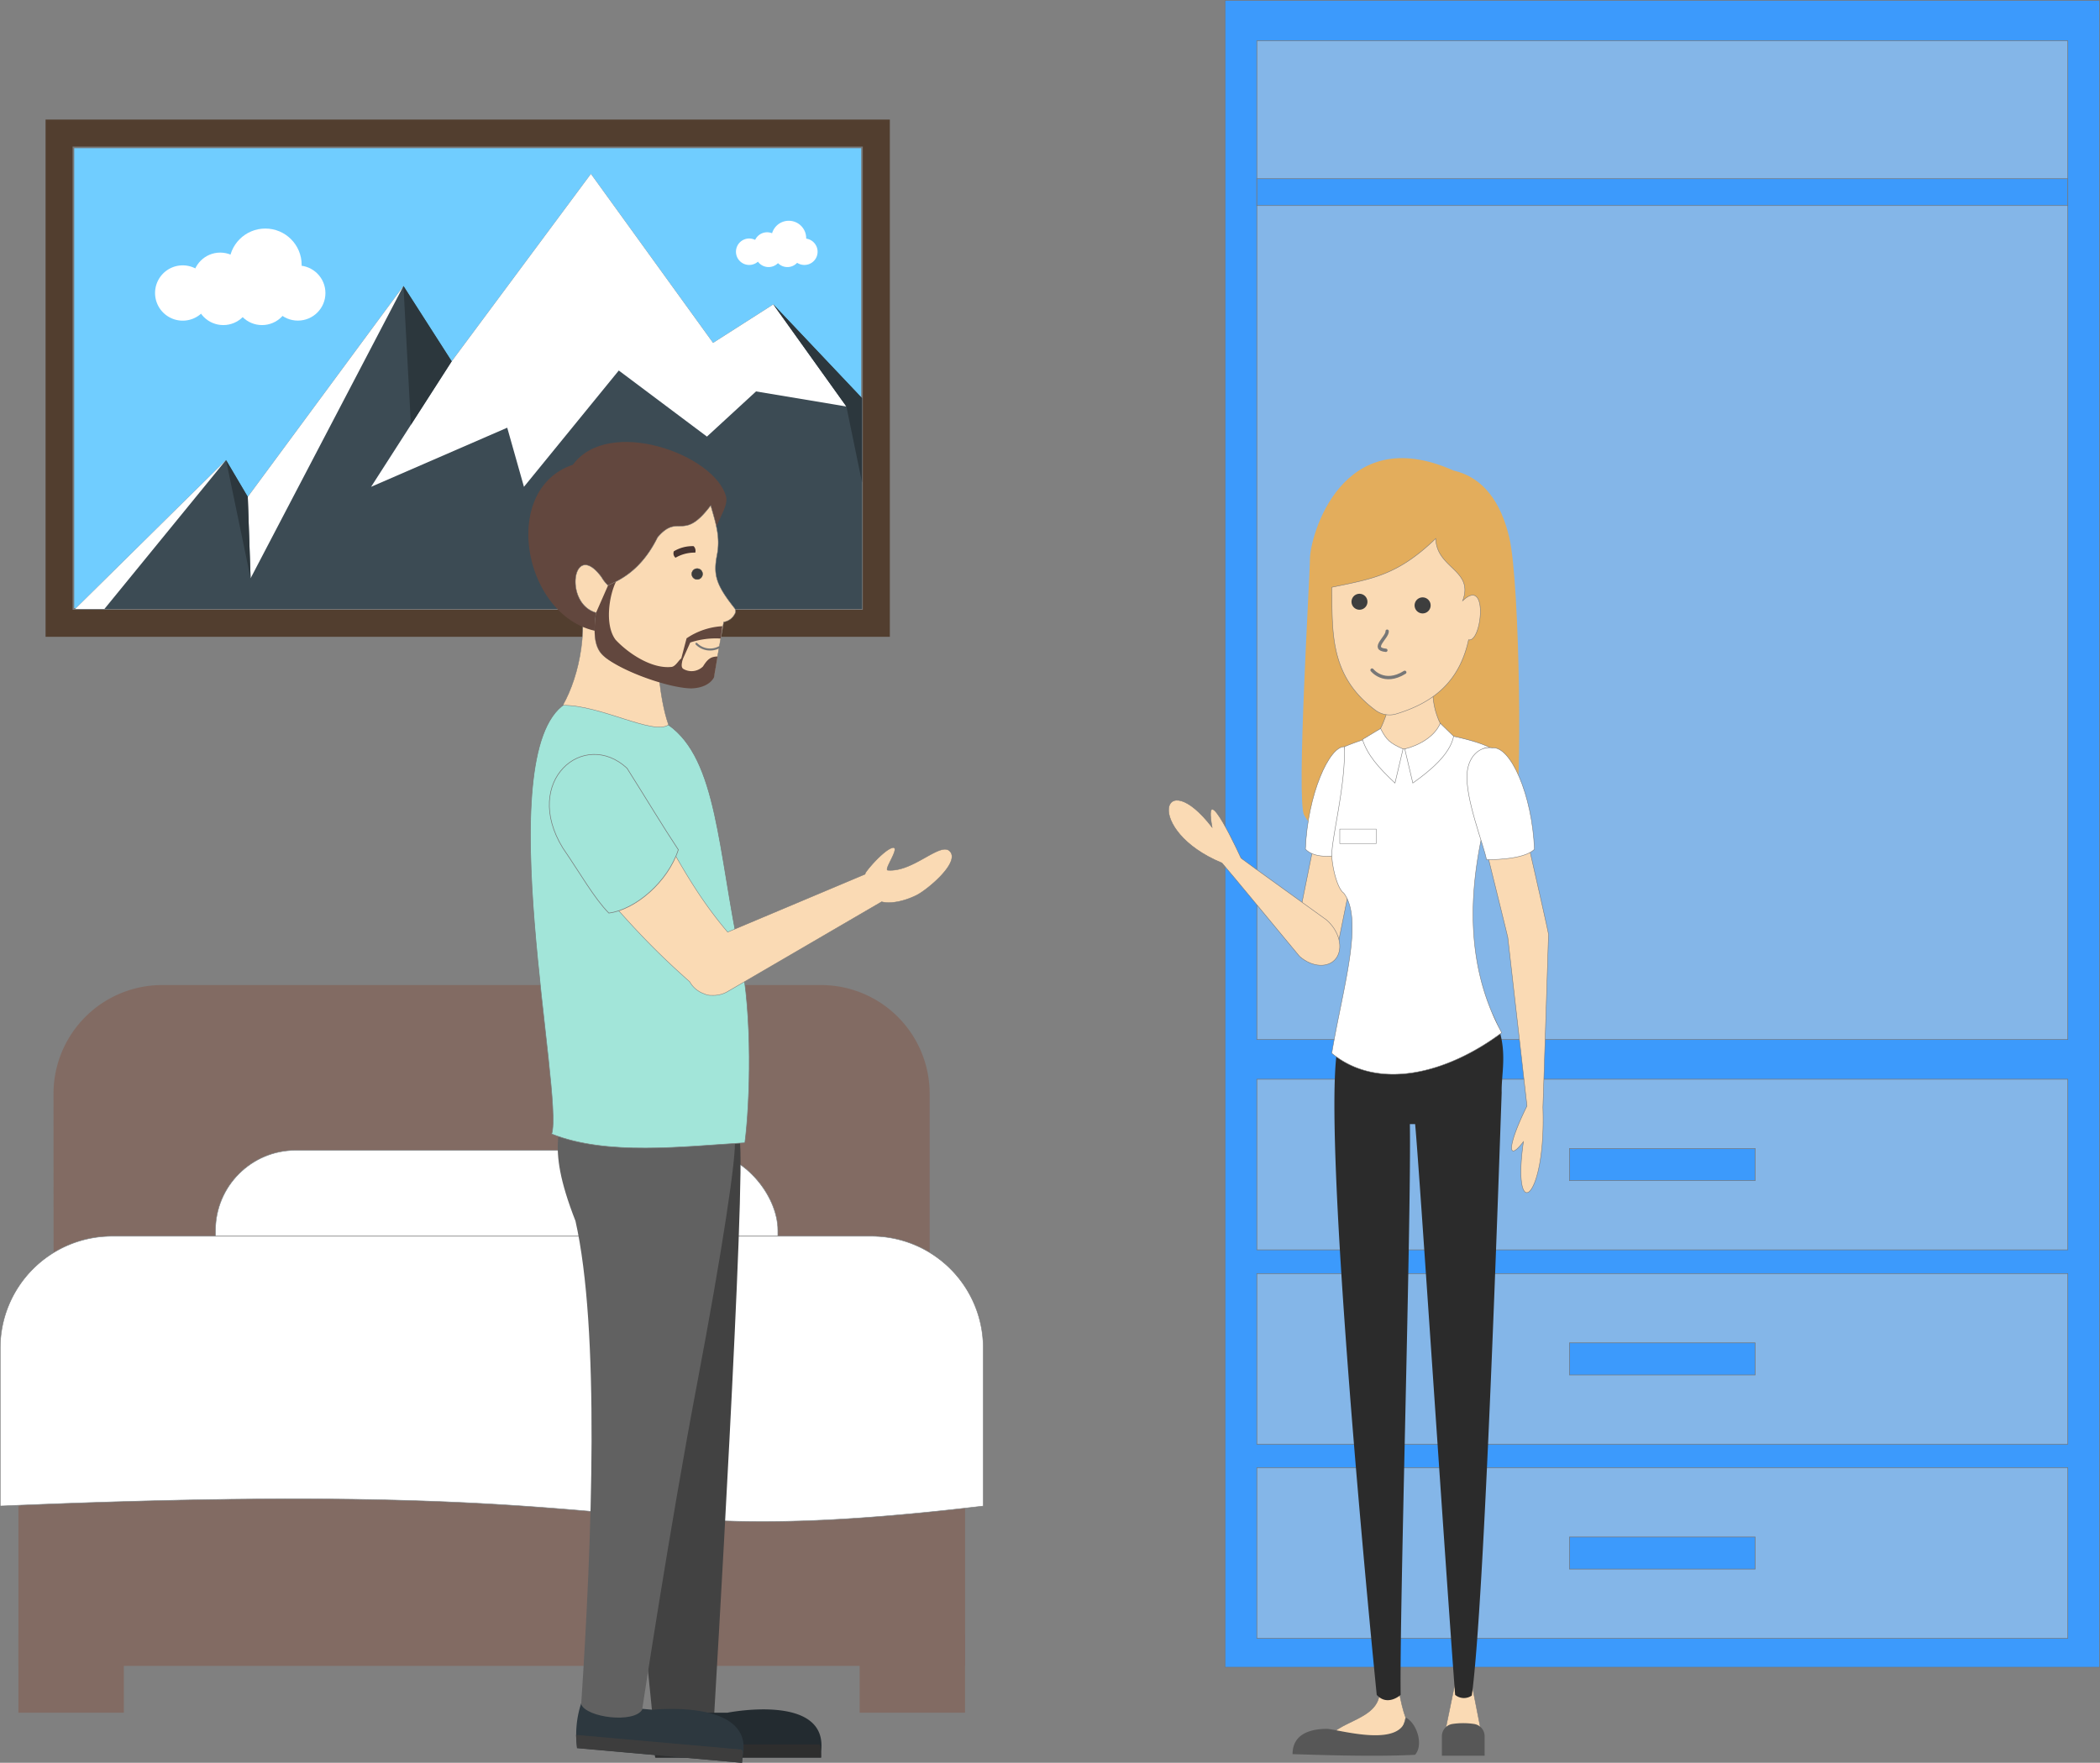 <svg id="Layer_1" data-name="Layer 1" xmlns="http://www.w3.org/2000/svg" viewBox="0 0 455.71 382.57"><rect x="0" y="0" width="455.71" height="382.57" fill="#808080" stroke="none"/><defs><style>.cls-1{fill:#3c9afc;}.cls-1,.cls-12,.cls-14,.cls-15,.cls-18,.cls-19,.cls-2,.cls-20,.cls-22,.cls-29,.cls-31,.cls-4,.cls-6{stroke:#777;}.cls-1,.cls-12,.cls-15,.cls-18,.cls-19,.cls-2,.cls-20,.cls-22,.cls-29,.cls-33,.cls-4,.cls-6{stroke-miterlimit:10;}.cls-1,.cls-2,.cls-29{stroke-width:0.13px;}.cls-2{fill:#84b6e8;}.cls-3{fill:#826b63;}.cls-18,.cls-20,.cls-4,.cls-8{fill:#fff;}.cls-4{stroke-width:0.11px;}.cls-5{fill:#523e2f;}.cls-6{fill:#70cdff;stroke-width:0.35px;}.cls-7{fill:#3c4b54;}.cls-9{fill:#2c373d;}.cls-10{fill:#e3ad5c;}.cls-11,.cls-19{fill:#fadab4;}.cls-12,.cls-14,.cls-15,.cls-22,.cls-31{fill:none;}.cls-12,.cls-18,.cls-19{stroke-width:0.1px;}.cls-13,.cls-33{fill:#3e3e3e;}.cls-14,.cls-31,.cls-33{stroke-linecap:round;}.cls-14,.cls-31{stroke-linejoin:round;}.cls-14{stroke-width:0.72px;}.cls-15{stroke-width:0.1px;}.cls-16{fill:#575757;}.cls-17{fill:#2b2b2b;}.cls-20{stroke-width:0.09px;}.cls-21{fill:#90a88e;}.cls-22,.cls-33{stroke-width:0.09px;}.cls-23{fill:#424242;}.cls-24{fill:#232b30;}.cls-25{fill:#2e2e2e;}.cls-26{fill:#2d383f;}.cls-27{fill:#3d3d3d;}.cls-28{fill:#616161;}.cls-29{fill:#a2e5d9;}.cls-30{fill:#62473e;}.cls-31{stroke-width:0.44px;}.cls-32{fill:#473431;}.cls-33{stroke:#3e3e3e;}</style></defs><rect class="cls-1" x="265.83" y="0.07" width="189.81" height="361.76"/><rect class="cls-2" x="272.74" y="318.53" width="175.98" height="37.03"/><rect class="cls-2" x="272.74" y="276.4" width="175.98" height="37.03"/><rect class="cls-1" x="340.58" y="291.43" width="40.3" height="6.97"/><rect class="cls-2" x="272.74" y="234.22" width="175.98" height="37.03"/><rect class="cls-1" x="340.58" y="249.25" width="40.3" height="6.97"/><rect class="cls-1" x="340.58" y="333.56" width="40.3" height="6.97"/><rect class="cls-2" x="272.74" y="8.85" width="175.98" height="216.76"/><rect class="cls-1" x="272.74" y="38.78" width="175.98" height="5.83"/><rect class="cls-3" x="186.55" y="354.75" width="22.87" height="16.94"/><rect class="cls-3" x="4" y="354.75" width="22.87" height="16.94"/><path class="cls-3" d="M1309.9,888.54H1500V827.62A23.58,23.58,0,0,0,1476.46,804h-143a23.59,23.59,0,0,0-23.59,23.58Z" transform="translate(-1298.26 -590.22)"/><rect class="cls-3" x="4" y="308.44" width="205.43" height="53.09"/><rect class="cls-4" x="46.76" y="249.64" width="122.04" height="36.03" rx="17.41"/><rect class="cls-4" x="46.76" y="249.64" width="122.04" height="36.03" rx="17.41"/><path class="cls-4" d="M1298.31,917.07c149.92-6.51,127.2,10.14,213.32,0V882.76a24.25,24.25,0,0,0-24.24-24.25H1322.56a24.25,24.25,0,0,0-24.25,24.25Z" transform="translate(-1298.26 -590.22)"/><path class="cls-4" d="M1298.31,917.07c149.92-6.51,127.2,10.14,213.32,0V882.76a24.25,24.25,0,0,0-24.24-24.25H1322.56a24.25,24.25,0,0,0-24.25,24.25Z" transform="translate(-1298.26 -590.22)"/><rect class="cls-5" x="1308.16" y="616.16" width="183.21" height="112.25" transform="translate(1501.26 754.36) rotate(180)"/><rect class="cls-6" x="1349.67" y="586.73" width="100.18" height="171.13" transform="translate(773.79 -1317.69) rotate(90)"/><polygon class="cls-7" points="187.06 86.4 167.81 66.06 154.74 74.41 128.23 37.73 98.02 78.41 87.55 62.07 53.77 107.83 49.05 99.84 16.3 132.16 187.06 132.16 187.06 86.4"/><polygon class="cls-8" points="167.81 66.06 183.67 88.22 164.06 84.95 153.41 94.75 134.28 80.41 113.7 105.65 110.07 92.82 80.53 105.65 98.02 78.41 128.23 37.73 154.74 74.41 167.81 66.06"/><polygon class="cls-8" points="87.55 62.07 54.38 125.5 53.77 107.83 87.55 62.07"/><polygon class="cls-8" points="49.05 99.84 22.66 132.16 16.3 132.16 49.05 99.84"/><polygon class="cls-9" points="167.81 66.06 183.67 88.22 187.06 104.68 187.06 86.4 167.81 66.06"/><polygon class="cls-9" points="87.55 62.07 89.17 92.19 98.02 78.41 87.55 62.07"/><polygon class="cls-9" points="49.05 99.84 54.38 125.5 53.77 107.83 49.05 99.84"/><circle class="cls-8" cx="57.58" cy="57.48" r="7.88"/><circle class="cls-8" cx="64.64" cy="63.6" r="5.98"/><circle class="cls-8" cx="56.86" cy="64.57" r="5.98"/><path class="cls-8" d="M1343.91,653.81a6,6,0,1,0-6,6A6,6,0,0,0,1343.91,653.81Z" transform="translate(-1298.26 -590.22)"/><circle class="cls-8" cx="47.79" cy="60.8" r="5.98"/><circle class="cls-8" cx="48.46" cy="64.57" r="5.98"/><circle class="cls-8" cx="171.17" cy="51.69" r="3.78"/><path class="cls-8" d="M1475.68,644.85a2.87,2.87,0,1,0-2.87,2.87A2.86,2.86,0,0,0,1475.68,644.85Z" transform="translate(-1298.26 -590.22)"/><path class="cls-8" d="M1472,645.31a2.87,2.87,0,1,0-2.87,2.87A2.87,2.87,0,0,0,1472,645.31Z" transform="translate(-1298.26 -590.22)"/><path class="cls-8" d="M1463.71,644.85a2.87,2.87,0,1,0-2.87,2.87A2.87,2.87,0,0,0,1463.71,644.85Z" transform="translate(-1298.26 -590.22)"/><path class="cls-8" d="M1467.6,643.5a2.87,2.87,0,1,0-2.87,2.87A2.88,2.88,0,0,0,1467.6,643.5Z" transform="translate(-1298.26 -590.22)"/><path class="cls-8" d="M1467.92,645.31a2.87,2.87,0,1,0-2.87,2.87A2.88,2.88,0,0,0,1467.92,645.31Z" transform="translate(-1298.26 -590.22)"/><path class="cls-10" d="M1613.66,692.33c-24.34-10.85-31.13,14.37-31.14,19.23,0,3.93-3,52.5-1.25,55.56,8.56,14.78,37,10.89,45.75-.25,1.54-2.81,1.16-49.77-1.24-60C1624,699.32,1620.23,693.83,1613.66,692.33Z" transform="translate(-1298.26 -590.22)"/><path class="cls-11" d="M1583.28,797.66h0a4.73,4.73,0,0,1-3.69-5.57l7.32-36.18a4.73,4.73,0,0,1,5.57-3.7h0a4.73,4.73,0,0,1,3.7,5.57L1588.85,794A4.73,4.73,0,0,1,1583.28,797.66Z" transform="translate(-1298.26 -590.22)"/><path class="cls-12" d="M1583.28,797.66h0a4.73,4.73,0,0,1-3.69-5.57l7.32-36.18a4.73,4.73,0,0,1,5.57-3.7h0a4.73,4.73,0,0,1,3.7,5.57L1588.85,794A4.73,4.73,0,0,1,1583.28,797.66Z" transform="translate(-1298.26 -590.22)"/><path class="cls-11" d="M1618.2,751.15c-10.87,18.32-26.33,24.64-25.89.45,1.3-.54,2-.77,4.63-1.68,2.32-3.43,4.06-10.73,4.14-15h8.45c-.25,3.47-1.47,8.77,2.75,14.83C1615,750.45,1615.55,750.51,1618.2,751.15Z" transform="translate(-1298.26 -590.22)"/><path class="cls-12" d="M1618.2,751.15c-10.87,18.32-26.33,24.64-25.89.45,1.3-.54,2-.77,4.63-1.68,2.32-3.43,4.06-10.73,4.14-15h8.45c-.25,3.47-1.47,8.77,2.75,14.83C1615,750.45,1615.55,750.51,1618.2,751.15Z" transform="translate(-1298.26 -590.22)"/><path class="cls-11" d="M1609.82,707.1c.21,6.59,8.34,6.77,5.85,13.5,5.68-5.42,4.14,9.18,1.28,8.47-2.06,9.52-8.14,13.79-15.67,16.08a5.07,5.07,0,0,1-4.49-.76c-10.14-7.48-9.37-17.16-9.52-26.72C1596.35,715.79,1601.58,715,1609.82,707.1Z" transform="translate(-1298.26 -590.22)"/><path class="cls-12" d="M1609.82,707.1c.21,6.59,8.34,6.77,5.85,13.5,5.68-5.42,4.14,9.18,1.28,8.47-2.06,9.52-8.14,13.79-15.67,16.08a5.07,5.07,0,0,1-4.49-.76c-10.14-7.48-9.37-17.16-9.52-26.72C1596.35,715.79,1601.58,715,1609.82,707.1Z" transform="translate(-1298.26 -590.22)"/><path class="cls-13" d="M1608.71,721.72a1.74,1.74,0,1,1-1.62-1.85A1.74,1.74,0,0,1,1608.71,721.72Z" transform="translate(-1298.26 -590.22)"/><path class="cls-13" d="M1595,720.94a1.73,1.73,0,1,1-1.61-1.85A1.74,1.74,0,0,1,1595,720.94Z" transform="translate(-1298.26 -590.22)"/><path class="cls-14" d="M1599.28,727.2c.1,1.34-3.68,3.85-.28,4.15" transform="translate(-1298.26 -590.22)"/><path class="cls-14" d="M1596,735.64s2.6,3.32,7.1.49" transform="translate(-1298.26 -590.22)"/><path class="cls-11" d="M1603.3,963c-2.1,9.44-9.25,3.65-17.3,6.78-.41-6.52,12.33-5.28,11.61-13.16,0,0-2.65-28.45-1.9-33.06l3.43,2.17C1600.28,943.77,1601,956.76,1603.3,963Z" transform="translate(-1298.26 -590.22)"/><path class="cls-15" d="M1603.3,963c-2.1,9.44-9.25,3.65-17.3,6.78-.41-6.52,12.33-5.28,11.61-13.16,0,0-2.65-28.45-1.9-33.06l3.43,2.17C1600.28,943.77,1601,956.76,1603.3,963Z" transform="translate(-1298.26 -590.22)"/><path class="cls-11" d="M1616.33,915.49s.18,14.3,1.14,39.28l2.09,10.61c-3.14,4.77-6.07,2.36-7.54-.23l2.16-10.46c.93-34.26,1.76-31.94,1.76-31.94Z" transform="translate(-1298.26 -590.22)"/><path class="cls-15" d="M1616.33,915.49s.18,14.3,1.14,39.28l2.09,10.61c-3.14,4.77-6.07,2.36-7.54-.23l2.16-10.46c.93-34.26,1.76-31.94,1.76-31.94Z" transform="translate(-1298.26 -590.22)"/><path class="cls-16" d="M1605.34,971.05c-9.2.51-23.53-.06-26.59-.14,0-4.52,4.13-5.51,7.59-5.49,3.39.4,16.15,4.08,17-2.45a4.52,4.52,0,0,1,1.06.83C1606,965.48,1607,969.12,1605.34,971.05Z" transform="translate(-1298.26 -590.22)"/><path class="cls-17" d="M1589.17,815.54l29.8-9.72c7.74,8.86,5,16.15,5.16,21.53-.67,18.69-3.7,110.5-6.48,130.85a3,3,0,0,1-3.62-.15c-2.29-30.44-7.78-114.42-8.68-123.87h-1.14c.32,20.8-2.29,106.54-2,123.87,0,0-2.84,2.59-5.19,0C1597,958.05,1583.65,825,1589.17,815.54Z" transform="translate(-1298.26 -590.22)"/><path class="cls-18" d="M1590,752.28c-3.26-.16-8,10.34-8.46,22.22,2.27,2.43,7.3,1.27,7.3,1.27C1589.88,770.29,1590.86,756.09,1590,752.28Z" transform="translate(-1298.26 -590.22)"/><path class="cls-18" d="M1619.81,763.83c1.1-4.22,3-9.57,2-10.41,0,0,0-.74.05-.78-2.81-1.68-9.61-2.92-9.61-2.92-2.36,3.47-12.89,4.55-15.34.2a54.66,54.66,0,0,0-6.92,2.36c.35,8.45-3,20.62-2.71,24s1.43,7,2.56,7.73c4.49,5.83-.33,21.14-2.58,34.79,10.12,8.3,25.09,4.36,36.88-4.45-9.24-17-6.14-35-3.59-45.91C1620.62,767,1619.79,765.21,1619.81,763.83Z" transform="translate(-1298.26 -590.22)"/><path class="cls-19" d="M1620.32,752.64h0a4.72,4.72,0,0,1,5.64,3.57s8.33,36.09,8.34,36.83c0,0-1.17,36.73-1.22,37.48.72,20.5-6.83,25.45-4.23,7.47-3.53,4.62-3.56,1,.77-7.74l-4.16-36.57c0-.16-8.72-35.39-8.72-35.39C1628.15,761.53,1618.34,753.49,1620.32,752.64Z" transform="translate(-1298.26 -590.22)"/><path class="cls-18" d="M1622.12,752.52c3.92-.4,8.65,10.1,9.12,22-2.27,2.43-10.4,2.27-10.4,2.27-.59-3.16-4.68-13.31-4.21-18.82C1617,753.91,1619.75,752.12,1622.12,752.52Z" transform="translate(-1298.26 -590.22)"/><path class="cls-16" d="M1611.16,971.26h9.27V967a2.69,2.69,0,0,0-2.31-2.64,15.82,15.82,0,0,0-4.66,0,2.69,2.69,0,0,0-2.3,2.64Z" transform="translate(-1298.26 -590.22)"/><path class="cls-11" d="M1580.27,797.77s-16.13-19.51-16.83-20.26c-17.15-7.08-13-21.81-2.15-7.75-2.09-11.71,6.28,6.7,6.28,6.7.58.48,18.57,13.42,18.57,13.42,2.76,2.41,3.68,6.13,2.06,8.31S1583,800.18,1580.27,797.77Z" transform="translate(-1298.26 -590.22)"/><path class="cls-12" d="M1580.27,797.77s-16.13-19.51-16.83-20.26c-17.15-7.08-13-21.81-2.15-7.75-2.09-11.71,6.28,6.7,6.28,6.7.58.48,18.57,13.42,18.57,13.42,2.76,2.41,3.68,6.13,2.06,8.31S1583,800.18,1580.27,797.77Z" transform="translate(-1298.26 -590.22)"/><path class="cls-18" d="M1610.8,747.19c-1.21,2.92-4.67,4.83-7.7,5.57l1.75,7.4c4-2.83,8.06-6.3,8.86-10.15Z" transform="translate(-1298.26 -590.22)"/><path class="cls-18" d="M1597.85,748.33c1.28,2.5,2,3.15,4.88,4.43l-1.75,7.4c-3.68-3.44-6-6.15-7.06-9.46Z" transform="translate(-1298.26 -590.22)"/><rect class="cls-20" x="1589" y="770.16" width="7.91" height="3.14" transform="translate(1887.65 953.23) rotate(180)"/><path class="cls-21" d="M1449.14,772c-3.28-4.93-6.6-10.51-11.13-17.7-9.36-8.63-22.26,2.08-13.36,16.64,3.88,5.67,6.19,11.53,9.45,14.81C1439.76,785,1446.87,779,1449.14,772Z" transform="translate(-1298.26 -590.22)"/><path class="cls-22" d="M1449.14,772c-3.28-4.93-6.6-10.51-11.13-17.7-9.36-8.63-22.26,2.08-13.36,16.64,3.88,5.67,6.19,11.53,9.45,14.81C1439.76,785,1446.87,779,1449.14,772Z" transform="translate(-1298.26 -590.22)"/><path class="cls-23" d="M1458.74,837.51h-35.42c0,9.83-2.34,3.91,6.06,20.76l10.54,104.91c1.4,2.78,11.77,3.14,13.27,0C1453.19,963.16,1460.3,844,1458.74,837.51Z" transform="translate(-1298.26 -590.22)"/><path class="cls-24" d="M1476.44,971.65h-35.91a21.43,21.43,0,0,1,0-9.73h15.57s21.94-4.37,20.34,8.4Z" transform="translate(-1298.26 -590.22)"/><path class="cls-25" d="M1476.44,971.65l-36,0-.47-2.85,35.84,0a.63.63,0,0,1,.59.66Z" transform="translate(-1298.26 -590.22)"/><path class="cls-26" d="M1459.28,972.79l-35.77-3.21a21.34,21.34,0,0,1,.87-9.69l15.5,1.39s22.24-2.4,19.52,10.17Z" transform="translate(-1298.26 -590.22)"/><path class="cls-27" d="M1459.28,972.79l-35.82-3.18-.21-2.88,35.69,3.16a.62.62,0,0,1,.53.71Z" transform="translate(-1298.26 -590.22)"/><path class="cls-28" d="M1457.7,837.51l-36.31-12.24c-.87,9.79-5.12,12.39,1.75,29.93,5.29,23.45,3.61,69.1,1.24,104.9,1.15,2.89,11.45,4.17,13.23,1.16,0,0,6-39.68,12-71.15C1455,861.66,1458.17,840.65,1457.7,837.51Z" transform="translate(-1298.26 -590.22)"/><path class="cls-29" d="M1420.83,743c-16.47,10.89-.16,85.06-2.86,93.33,12.11,4.78,28.32,2.72,41.93,1.91,1.16-8.93,1.69-27.77-.94-40.2-4.9-23.15-5-43-15.62-50.48C1443,747.28,1421.28,742.72,1420.83,743Z" transform="translate(-1298.26 -590.22)"/><path class="cls-11" d="M1443.34,747.52c-2.11-5.94-2.42-14.84-3.08-21.46l-16.75-10.27c2.74,10.17.6,20.89-3.13,27.5C1428.55,743.19,1440.07,749.87,1443.34,747.52Z" transform="translate(-1298.26 -590.22)"/><path class="cls-22" d="M1443.34,747.52c-2.11-5.94-2.42-14.84-3.08-21.46l-16.75-10.27c2.74,10.17.6,20.89-3.13,27.5C1428.55,743.19,1440.07,749.87,1443.34,747.52Z" transform="translate(-1298.26 -590.22)"/><path class="cls-30" d="M1433.52,727.25c11.79-1.2,19.62-8.62,19.67-20.57,0-2.59,3.26-6.33,2.63-8.69-2.45-9.17-25.49-17.48-33.24-6.91C1404.84,697,1413.29,730.62,1433.52,727.25Z" transform="translate(-1298.26 -590.22)"/><path class="cls-11" d="M1452.49,699.91c1.18,4.1,2.11,7,1.36,10.79-.83,4.31-.2,6.45,3.8,11.5a1.07,1.07,0,0,1,.07,1.25,3.26,3.26,0,0,1-2.42,1.76l-1.85,10.44c-.18,2.8-2.56,3.85-5.37,3.83a46.08,46.08,0,0,1-16.33-5.3c-3.82-2-5-3.6-4.15-11-7.13-2-5-16.13,1.21-7.69a8,8,0,0,0,1.39,1.77c2.41-1.11,7.12-3.08,10.76-10.43C1445.56,701.44,1446.43,708,1452.49,699.91Z" transform="translate(-1298.26 -590.22)"/><path class="cls-22" d="M1452.49,699.91c1.18,4.1,2.11,7,1.36,10.79-.83,4.31-.2,6.45,3.8,11.5a1.07,1.07,0,0,1,.07,1.25,3.26,3.26,0,0,1-2.42,1.76l-1.85,10.44c-.18,2.8-2.56,3.85-5.37,3.83a46.08,46.08,0,0,1-16.33-5.3c-3.82-2-5-3.6-4.15-11-7.13-2-5-16.13,1.21-7.69a8,8,0,0,0,1.39,1.77c2.41-1.11,7.12-3.08,10.76-10.43C1445.56,701.44,1446.43,708,1452.49,699.91Z" transform="translate(-1298.26 -590.22)"/><path class="cls-31" d="M1449.39,729.94a4.17,4.17,0,0,0,4.93.75" transform="translate(-1298.26 -590.22)"/><path class="cls-32" d="M1449.14,710.15a8.24,8.24,0,0,0-4.29,1.11,1.22,1.22,0,0,1-.36-1.4,7.83,7.83,0,0,1,4.29-1.11A1.43,1.43,0,0,1,1449.14,710.15Z" transform="translate(-1298.26 -590.22)"/><path class="cls-33" d="M1448.38,714.78a1.17,1.17,0,1,0,1.18-1.16A1.17,1.17,0,0,0,1448.38,714.78Z" transform="translate(-1298.26 -590.22)"/><path class="cls-30" d="M1431.93,716.47c-1.53,3.11-2.46,9.46-.08,12.6,2.64,2.84,7.73,6.35,12.12,5.89,1-.1,1.81-1.92,2.26-1.85s-.51,1.72.3,2.27a3.53,3.53,0,0,0,4.28-.52c1-1.6,1.67-2.13,3.16-2.17l-.77,4.52c-.73,1.4-2.48,2.36-5,2.41-5.61-.13-17.53-4.68-19.7-7.9-1.36-1.93-1.41-5-.9-8.51l2.6-5.92Z" transform="translate(-1298.26 -590.22)"/><path class="cls-30" d="M1445.54,735.25l1.71-6.5a15.37,15.37,0,0,1,7.77-2.63l-.36,2.68a17.63,17.63,0,0,0-6.61.86Z" transform="translate(-1298.26 -590.22)"/><path class="cls-11" d="M1504.36,774.94c-2.08-2.07-7.94,4.6-13.44,4.14-.91-.08,2.46-4.63,1.27-4.91-1.78,0-6.59,5.66-6.19,5.77l-29.84,12.57c-7.72-9.13-11.55-17.16-19.61-31.39-8.9-9-24.3,5.32-13.37,15.85,10.5,12.52,16.09,18.64,24.75,26.31a5.73,5.73,0,0,0,3.2,2.64,3.2,3.2,0,0,0,1.54.31,6.23,6.23,0,0,0,3.33-.73l33.58-19.57h0c2.36.6,5.63-.42,7.68-1.48C1499.62,783.23,1506.73,777.3,1504.36,774.94Z" transform="translate(-1298.26 -590.22)"/><path class="cls-22" d="M1504.36,774.94c-2.08-2.07-7.94,4.6-13.44,4.14-.91-.08,2.46-4.63,1.27-4.91-1.78,0-6.59,5.66-6.19,5.77l-29.84,12.57c-7.72-9.13-11.55-17.16-19.61-31.39-8.9-9-24.3,5.32-13.37,15.85,10.5,12.52,16.09,18.64,24.75,26.31a5.73,5.73,0,0,0,3.2,2.64,3.2,3.2,0,0,0,1.54.31,6.23,6.23,0,0,0,3.33-.73l33.58-19.57h0c2.36.6,5.63-.42,7.68-1.48C1499.62,783.23,1506.73,777.3,1504.36,774.94Z" transform="translate(-1298.26 -590.22)"/><path class="cls-29" d="M1445.46,774.63c-3.28-4.93-6.6-10.5-11.14-17.7-9.36-8.62-22.85,2.74-13.94,17.3,3.88,5.66,6.78,10.87,10,14.15C1436.08,787.66,1443.18,781.66,1445.46,774.63Z" transform="translate(-1298.26 -590.22)"/></svg>